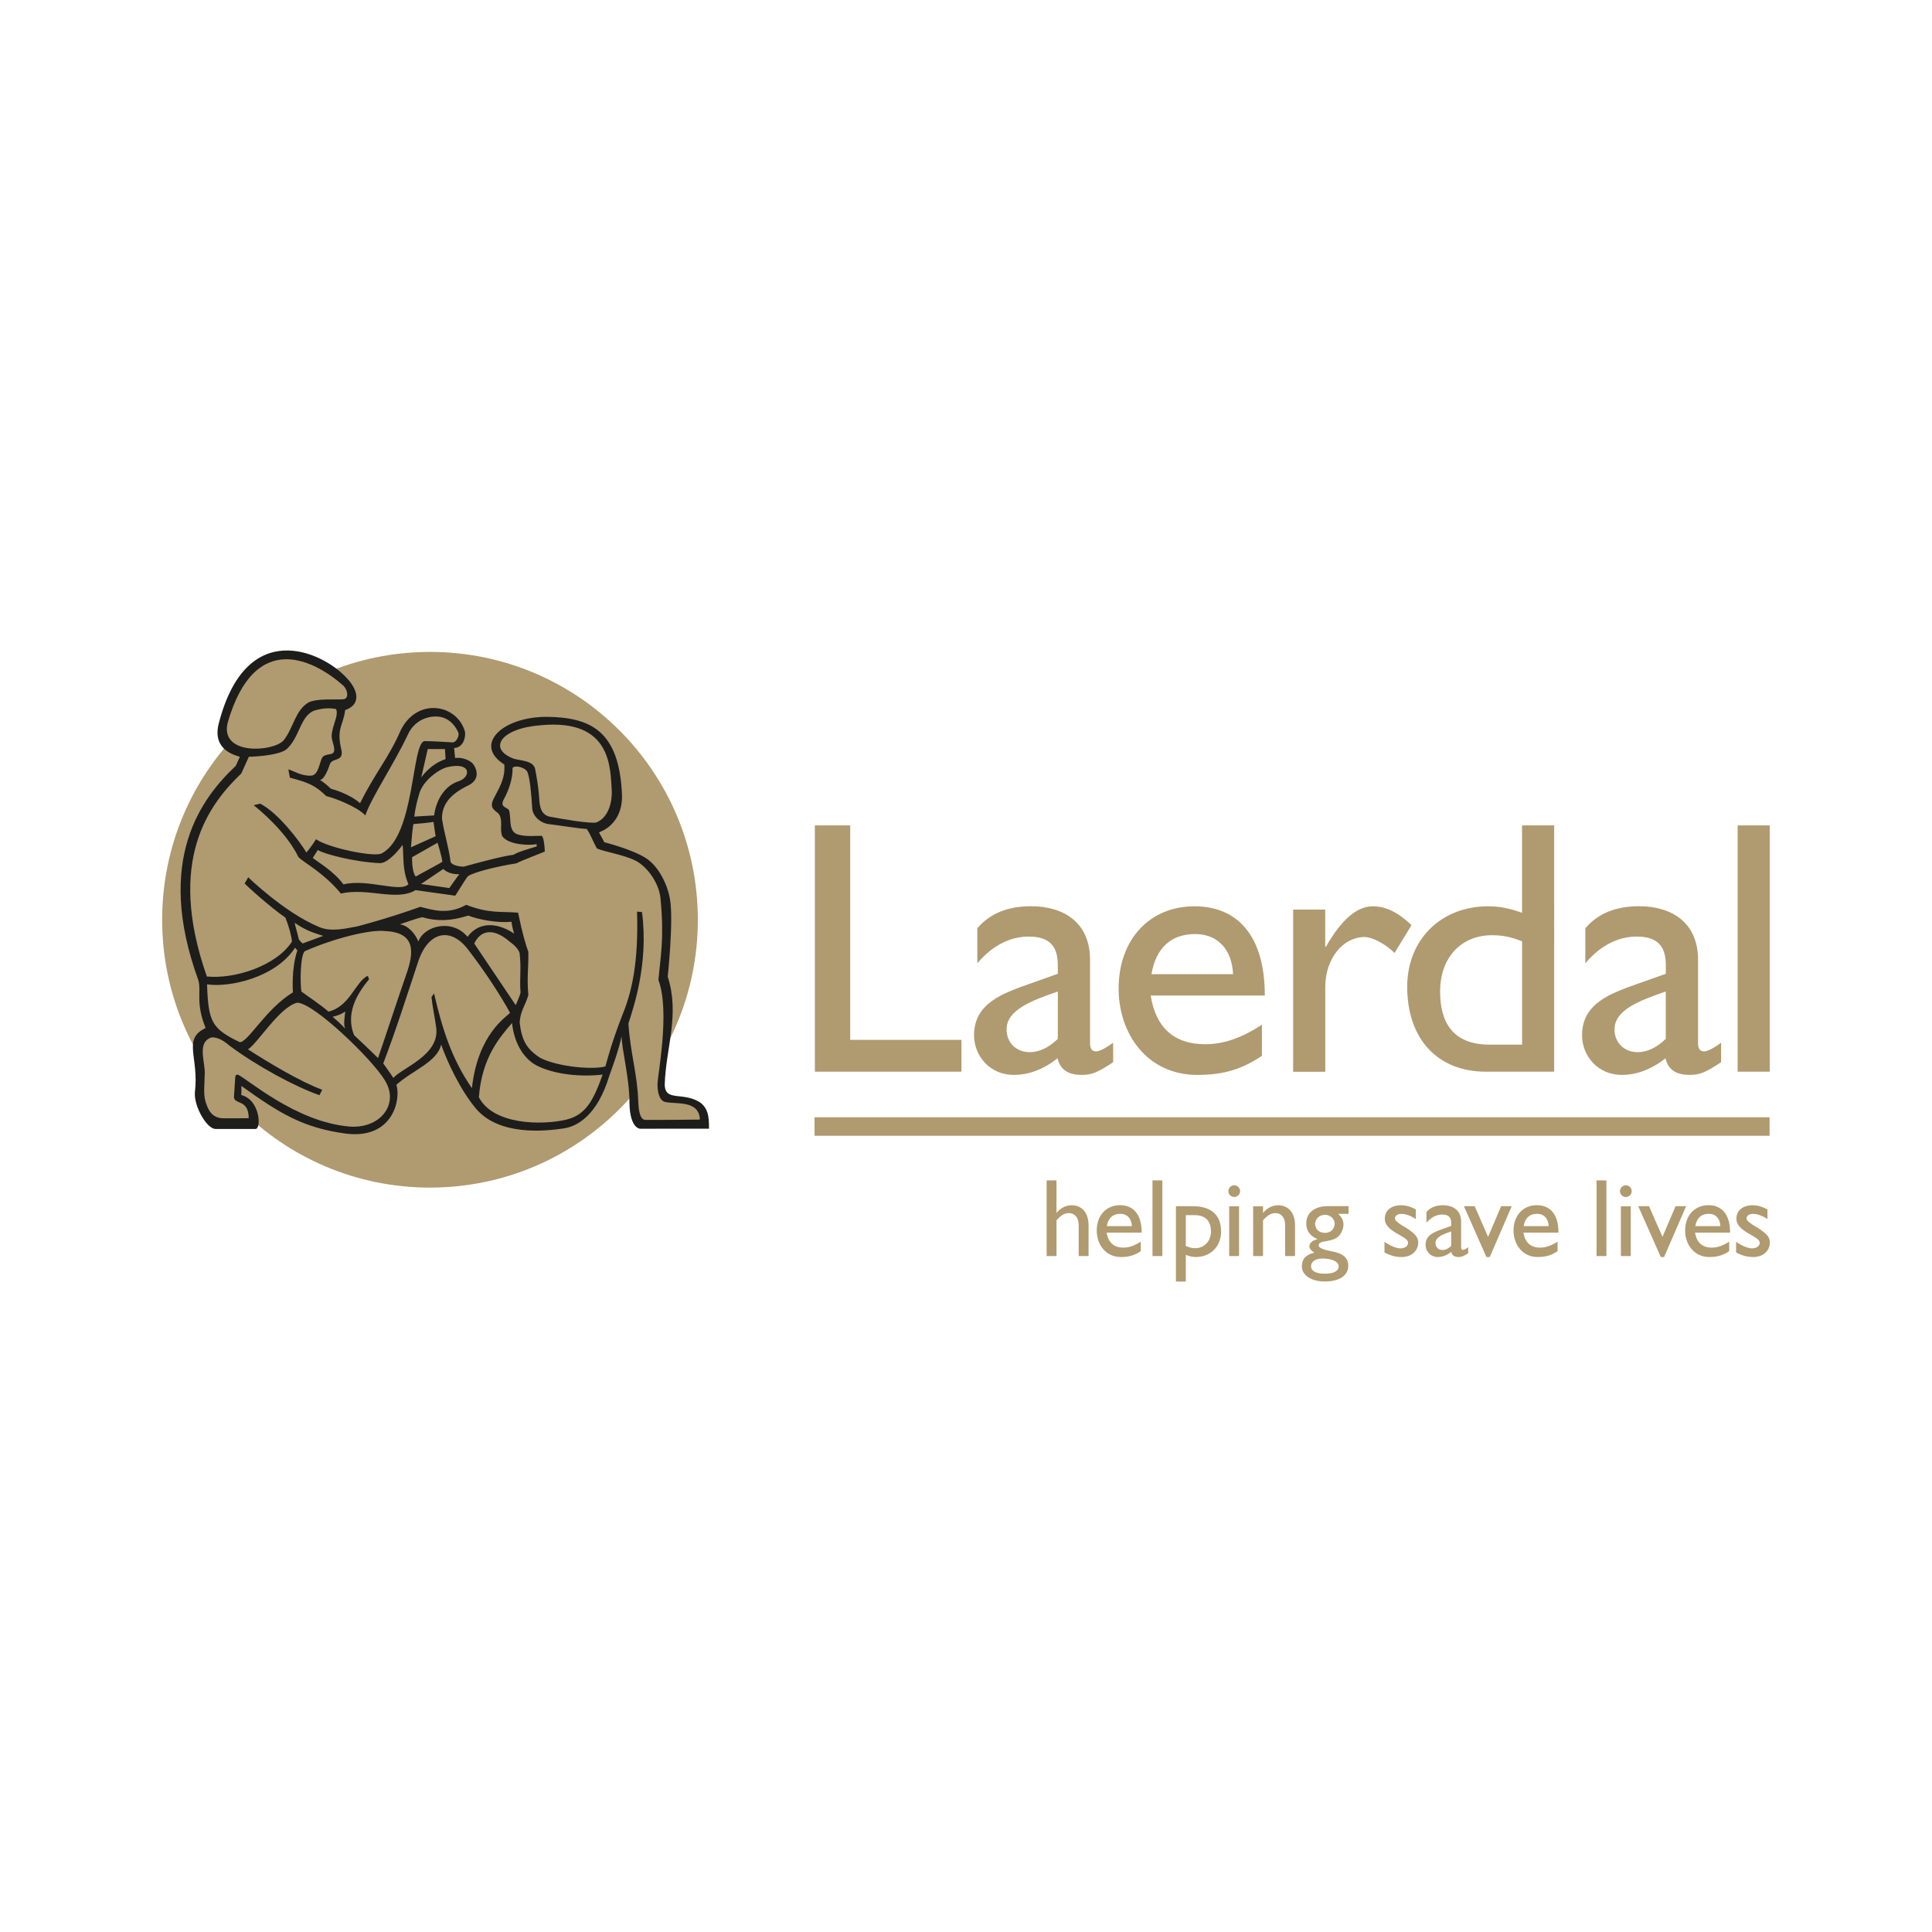 <?xml version="1.0" encoding="UTF-8"?> <svg xmlns="http://www.w3.org/2000/svg" xmlns:xlink="http://www.w3.org/1999/xlink" version="1.1" id="Layer_1" x="0px" y="0px" viewBox="0 0 300 300" style="enable-background:new 0 0 300 300;" xml:space="preserve"> <style type="text/css"> .st0{fill:#B09A70;} .st1{fill:#1D1D1B;} .st2{fill:#B09A70;} .st3{fill:#B09A70;} </style> <g> <path class="st0" d="M66.77,101.23c-22.97,0-41.59,18.62-41.59,41.59s18.62,41.59,41.59,41.59c22.97,0,41.59-18.62,41.59-41.59 S89.75,101.23,66.77,101.23"></path> <polygon class="st3" points="132.02,161.47 149.29,161.47 149.29,166.41 126.53,166.41 126.53,128.17 132.02,128.17 "></polygon> <path class="st3" d="M172.84,164.95c-2.3,1.51-3.25,1.96-4.82,1.96c-2.18,0-3.36-0.79-3.81-2.58c-2.19,1.74-4.49,2.58-6.79,2.58 c-3.7,0-6.17-2.92-6.17-6.17c0-4.99,4.54-6.51,8.58-7.96l4.43-1.57v-1.35c0-3.14-1.51-4.43-4.54-4.43c-2.75,0-5.55,1.29-7.96,4.15 v-5.44c1.96-2.3,4.71-3.42,8.36-3.42c5.1,0,9.14,2.58,9.14,8.3v12.95c0,0.95,0.34,1.29,0.95,1.29c0.5,0,1.51-0.51,2.64-1.35V164.95 z M164.26,153.96c-4.26,1.46-7.96,2.92-7.96,5.89c0,2.07,1.51,3.53,3.59,3.53c1.57,0,3.03-0.78,4.37-2.07V153.96z"></path> <path class="st3" d="M195.96,163.94c-3.03,2.02-5.78,2.97-10.04,2.97c-7.85,0-12.22-6.45-12.22-13.4c0-7.63,4.82-12.78,11.77-12.78 c6.67,0,10.93,4.54,10.93,13.85h-17.72c0.78,4.99,3.65,7.57,8.47,7.57c3.03,0,5.88-1.12,8.8-3.03V163.94z M191.47,151.27 c-0.17-3.81-2.36-6.23-5.89-6.23c-3.81,0-6.11,2.24-6.78,6.23H191.47z"></path> <path class="st3" d="M205.78,141.23v5.78h0.11c2.52-4.43,4.94-6.28,7.29-6.28c2.02,0,3.92,0.95,6,2.92l-2.63,4.32 c-1.51-1.46-3.48-2.47-4.65-2.47c-3.42,0-6.11,3.42-6.11,7.74v13.18h-4.99v-25.18H205.78z"></path> <path class="st3" d="M241.33,166.41h-10.6c-7.52,0-12.22-5.1-12.22-13.18c0-7.29,5.21-12.5,12.56-12.5c1.68,0,3.25,0.28,5.27,1.01 v-13.57h4.99V166.41z M236.34,146.17c-1.68-0.67-2.97-0.95-4.65-0.95c-4.82,0-8.07,3.47-8.07,8.75c0,4.71,1.91,8.24,7.68,8.24h5.05 V146.17z"></path> <path class="st3" d="M267.24,164.95c-2.3,1.51-3.25,1.96-4.82,1.96c-2.19,0-3.36-0.79-3.81-2.58c-2.19,1.74-4.49,2.58-6.78,2.58 c-3.7,0-6.17-2.92-6.17-6.17c0-4.99,4.54-6.51,8.58-7.96l4.43-1.57v-1.35c0-3.14-1.51-4.43-4.54-4.43c-2.75,0-5.55,1.29-7.96,4.15 v-5.44c1.96-2.3,4.71-3.42,8.36-3.42c5.1,0,9.14,2.58,9.14,8.3v12.95c0,0.95,0.34,1.29,0.95,1.29c0.5,0,1.51-0.51,2.63-1.35V164.95 z M258.66,153.96c-4.26,1.46-7.96,2.92-7.96,5.89c0,2.07,1.52,3.53,3.59,3.53c1.57,0,3.03-0.78,4.37-2.07V153.96z"></path> <rect x="269.82" y="128.17" class="st3" width="4.99" height="38.24"></rect> <path class="st3" d="M164.04,188.32h0.04c0.58-0.74,1.45-1.17,2.31-1.17c1.52,0,2.64,1.04,2.64,3.15v4.74h-1.53v-4.79 c0-1.14-0.59-1.88-1.52-1.88c-0.67,0-1.2,0.31-1.93,1.12v5.55h-1.53v-11.75h1.53V188.32z"></path> <path class="st3" d="M177.14,194.28c-0.93,0.62-1.77,0.91-3.08,0.91c-2.41,0-3.76-1.98-3.76-4.12c0-2.34,1.48-3.93,3.62-3.93 c2.05,0,3.36,1.4,3.36,4.26h-5.44c0.24,1.53,1.12,2.33,2.6,2.33c0.93,0,1.81-0.35,2.7-0.93V194.28z M175.76,190.39 c-0.05-1.17-0.72-1.91-1.81-1.91c-1.17,0-1.88,0.69-2.09,1.91H175.76z"></path> <rect x="178.96" y="183.29" class="st3" width="1.53" height="11.75"></rect> <path class="st3" d="M184.13,199h-1.53v-11.7h2.65c2.83,0,4.36,1.38,4.36,3.93c0,2.33-1.64,3.96-3.93,3.96 c-0.5,0-0.96-0.1-1.55-0.34V199z M184.13,193.47c0.47,0.22,0.97,0.35,1.45,0.35c1.43,0,2.46-1.1,2.46-2.6 c0-1.6-0.84-2.53-2.51-2.53h-1.4V193.47z"></path> <path class="st3" d="M191.65,185.87c-0.5,0-0.91-0.41-0.91-0.91c0-0.5,0.41-0.91,0.91-0.91c0.5,0,0.91,0.41,0.91,0.91 C192.56,185.46,192.14,185.87,191.65,185.87 M192.4,195.04h-1.53v-7.73h1.53V195.04z"></path> <path class="st3" d="M196.11,188.32h0.04c0.59-0.74,1.45-1.17,2.31-1.17c1.46,0,2.63,1,2.63,3.12v4.77h-1.53v-4.79 c0-1.14-0.58-1.88-1.51-1.88c-0.67,0-1.21,0.31-1.93,1.12v5.55h-1.53v-7.73h1.53V188.32z"></path> <path class="st3" d="M209.39,188.49h-1.59c0.6,0.6,0.81,1.03,0.81,1.69c0,0.64-0.36,1.38-0.72,1.74c-1.03,1.1-3.13,0.55-3.13,1.46 c0,0.43,0.81,0.69,2.36,1c1.65,0.33,2.24,1.17,2.24,2.15c0,1.53-1.36,2.46-3.65,2.46c-2.09,0-3.56-0.98-3.56-2.34 c0-1.14,0.6-1.81,1.94-2.14c-0.53-0.33-0.77-0.64-0.77-0.98c0-0.5,0.48-0.93,1.22-1.1v-0.04c-0.57-0.24-1-0.57-1.29-0.98 c-0.28-0.39-0.41-0.88-0.41-1.45c0-1.65,1.29-2.67,3.37-2.67h3.19V188.49z M205.34,195.42c-1.03,0-1.76,0.48-1.76,1.17 c0,0.78,0.76,1.19,2.15,1.19c1.34,0,2.14-0.41,2.14-1.12C207.87,195.67,206.29,195.42,205.34,195.42 M205.74,188.63 c-0.84,0-1.53,0.64-1.53,1.4c0,0.84,0.62,1.41,1.55,1.41c0.86,0,1.48-0.6,1.48-1.45C207.24,189.25,206.55,188.63,205.74,188.63"></path> <path class="st3" d="M219.86,189.3c-0.86-0.57-1.67-0.81-2.24-0.81c-0.62,0-1.02,0.29-1.02,0.71c0,0.34,0.52,0.76,1.88,1.55 c1.28,0.84,1.74,1.38,1.74,2.17c0,1.36-1.09,2.27-2.55,2.27c-0.95,0-1.69-0.19-2.69-0.71v-1.65c1,0.69,1.91,1.02,2.53,1.02 c0.62-0.04,1.14-0.33,1.14-0.88c0-1.07-3.62-1.64-3.62-3.72c0-1.31,1-2.1,2.55-2.1c0.72,0,1.46,0.21,2.27,0.64V189.3z"></path> <path class="st3" d="M227.99,194.59c-0.71,0.47-1,0.6-1.48,0.6c-0.67,0-1.03-0.24-1.17-0.8c-0.67,0.54-1.38,0.8-2.08,0.8 c-1.14,0-1.9-0.9-1.9-1.9c0-1.53,1.4-2,2.63-2.45l1.36-0.48v-0.41c0-0.97-0.47-1.36-1.4-1.36c-0.84,0-1.71,0.4-2.45,1.28v-1.67 c0.6-0.71,1.45-1.05,2.57-1.05c1.57,0,2.81,0.79,2.81,2.55v3.98c0,0.29,0.1,0.4,0.29,0.4c0.15,0,0.47-0.16,0.81-0.41V194.59z M225.35,191.21c-1.31,0.45-2.45,0.9-2.45,1.81c0,0.64,0.47,1.08,1.1,1.08c0.48,0,0.93-0.24,1.34-0.64V191.21z"></path> <polygon class="st3" points="227.32,187.3 228.99,187.3 231.07,192.06 233.1,187.3 234.74,187.3 231.33,195.19 230.81,195.19 "></polygon> <path class="st3" d="M241.86,194.28c-0.93,0.62-1.77,0.91-3.08,0.91c-2.41,0-3.76-1.98-3.76-4.12c0-2.34,1.48-3.93,3.62-3.93 c2.05,0,3.36,1.4,3.36,4.26h-5.44c0.24,1.53,1.12,2.33,2.6,2.33c0.93,0,1.81-0.35,2.7-0.93V194.28z M240.48,190.39 c-0.05-1.17-0.72-1.91-1.81-1.91c-1.17,0-1.88,0.69-2.08,1.91H240.48z"></path> <rect x="247.91" y="183.29" class="st3" width="1.53" height="11.75"></rect> <path class="st3" d="M252.46,185.87c-0.5,0-0.91-0.41-0.91-0.91c0-0.5,0.41-0.91,0.91-0.91s0.91,0.41,0.91,0.91 C253.38,185.46,252.96,185.87,252.46,185.87 M253.22,195.04h-1.53v-7.73h1.53V195.04z"></path> <polygon class="st3" points="254.39,187.3 256.06,187.3 258.15,192.06 260.18,187.3 261.82,187.3 258.4,195.19 257.89,195.19 "></polygon> <path class="st3" d="M268.51,194.28c-0.93,0.62-1.77,0.91-3.08,0.91c-2.41,0-3.76-1.98-3.76-4.12c0-2.34,1.48-3.93,3.62-3.93 c2.05,0,3.36,1.4,3.36,4.26h-5.44c0.24,1.53,1.12,2.33,2.6,2.33c0.93,0,1.81-0.35,2.7-0.93V194.28z M267.14,190.39 c-0.05-1.17-0.72-1.91-1.81-1.91c-1.17,0-1.88,0.69-2.08,1.91H267.14z"></path> <path class="st3" d="M274.46,189.3c-0.86-0.57-1.67-0.81-2.24-0.81c-0.62,0-1.02,0.29-1.02,0.71c0,0.34,0.52,0.76,1.88,1.55 c1.28,0.84,1.74,1.38,1.74,2.17c0,1.36-1.09,2.27-2.55,2.27c-0.95,0-1.69-0.19-2.69-0.71v-1.65c1,0.69,1.91,1.02,2.53,1.02 c0.62-0.04,1.14-0.33,1.14-0.88c0-1.07-3.62-1.64-3.62-3.72c0-1.31,1-2.1,2.55-2.1c0.72,0,1.46,0.21,2.27,0.64V189.3z"></path> <rect x="126.48" y="173.49" class="st0" width="148.3" height="2.87"></rect> <path class="st1" d="M108.86,171.29c-2.72-1.9-5.67-0.07-5.64-2.97c0.2-5.69,2.36-10.8,0.46-16.67c0,0,0.94-8.73,0.35-12.07 c-0.35-2.03-1.65-5.05-3.84-6.4c-2.19-1.35-6.36-2.4-6.36-2.4c-0.2-0.45-0.7-1.24-0.81-1.54c2.21-0.82,3.67-2.93,3.56-5.8 c-0.4-10-4.91-12.07-11.73-12.13c-6.95,0.02-11.37,4.37-6.54,7.4c0.18,2.29-0.92,3.81-1.64,5.28c-0.86,1.63,0.42,1.9,0.82,2.45 c0.65,1,0.05,2.34,0.5,3.39c0.9,1.35,4.11,1.49,5.34,1.25c0,0.11,0.01,0.21,0.01,0.35c-0.61,0.21-2.89,0.81-3.59,1.29 c-1.98,0.27-5.63,1.27-7.72,1.85c-0.91,0.01-1.98-0.31-2.07-0.77c-0.3-2.4-0.97-4.29-1.33-6.68c-0.04-2.83,2.25-4.23,3.91-5.08 c2.26-0.97,1.44-2.91,0.74-3.61c-0.8-0.65-1.94-0.85-2.61-0.72c-0.01-0.15-0.14-1.31-0.16-1.56c1.59-0.05,1.89-2.05,1.64-2.7 c-1.32-4.15-7.38-5.17-9.93-0.05c-1.88,4.33-3.86,6.41-6.31,11.32c-1.71-1.5-4.33-2.19-4.53-2.25c-0.63-0.6-1.19-1.04-1.71-1.38 c0.62,0.04,1.3-1.62,1.55-2.42c0.37-1.06,2.16-0.33,1.8-2.2c-0.84-3.39,0.3-3.84,0.57-6.2c2.89-1.05,1.66-3.61,0.09-5.15 c-3.61-3.86-15.44-9.51-19.73,7.29c-1,4.07,2.56,4.85,3.29,5.11c-0.16,0.37-0.39,0.87-0.63,1.4c-5.21,4.91-12.65,14.47-5.83,33.23 c0.54,1.84-0.47,3.47,1.15,7.48c-3.66,1.73-0.99,4.53-1.67,9.99c-0.15,2.25,1.89,5.68,3.19,5.68c1.13,0,5.24,0.01,6.24,0 c0.9-0.03,0.72-4.52-2.24-5.27c0.05-0.3,0.03-0.69,0.03-1.41c5.98,4.3,9.64,6.53,16.27,7.41c7.25,0.89,8.53-5.31,7.8-7.58 c2.44-2.23,6.36-3.54,6.95-6.26c0.88,2.54,3.02,7.2,5.54,10.11c3.58,4,10.34,3.39,13.5,2.92c2.13-0.32,5.21-2.04,7.07-8.16 c0.58-1.67,1.4-3.79,1.92-6.17c-0.06,1.69,1.25,6.64,1.21,10.4c0.08,4.01,1.67,3.98,1.67,3.98s10.05-0.01,10.68-0.01 C110.12,173.23,109.88,172.17,108.86,171.29 M46.99,146.5c-0.15-0.14-0.45-0.41-0.59-0.64c-0.16-0.77-0.45-1.67-0.65-2.57 c1.47,0.98,2.27,1.37,4.45,2.03C50.2,145.32,48.37,146,46.99,146.5 M51.65,157.88c0.45-0.11,1.17-0.27,1.96-0.82 c-0.08,0.92-0.31,1.91-0.02,2.66C53.08,159.14,52.18,158.33,51.65,157.88 M53.33,137.33c-1.54-2.1-4.05-3.51-4.76-4.11 c0.26-0.45,0.45-0.69,0.78-1.23c0.92,0.61,5.76,1.88,9.68,2.04c1.5-0.05,3.49-2.84,3.49-2.84c0.2,1.8-0.09,3.82,0.9,6.1 C62.19,138.68,57.07,136.4,53.33,137.33 M72.6,145.47c-2.37-2.85-6.72-1.75-7.64,0.73c-0.51-1.28-1.63-2.52-2.88-2.67 c0.5-0.15,2.72-0.99,3.52-1.1c2.2,0.65,4.39,0.61,7.1-0.26c1.63,0.63,4.53,1.18,6.72,0.96c0.04,0.29,0.15,1.04,0.42,1.84 C76.8,142.95,74.11,143.38,72.6,145.47"></path> <path class="st2" d="M100.23,173.9c-1-0.02-1.07-1.97-1.12-2.83c-0.13-4.27-1.24-7.54-1.53-12.14c0.72-2.29,3.17-9.19,2.11-17.3 c-0.12-0.01-0.54-0.07-0.77-0.07c0.19,6.26-0.37,11.51-2.28,16.05c-1.53,3.95-2.27,6.63-2.63,7.98c-1.81,0.53-7.14,0.13-10.05-1.28 c-2.2-1.39-2.93-2.76-3.26-5.47c0.04-1.76,0.93-2.82,1.34-4.33c-0.25-2.84,0.05-4.26,0-6.71c-0.39-1.06-0.91-2.74-1.59-6.08 c-2.6-0.23-4.41,0.19-8.06-1.22c-2.79,1.57-5.13,0.83-7.12,0.31c-4.96,1.79-9.79,3.04-9.79,3.04c-1.9,0.35-4.17,0.91-6.01,0.06 c-5.33-2.23-10.93-7.69-10.93-7.69c-0.08,0.15-0.47,0.84-0.55,0.95c0.11,0.22,4.02,3.74,6.33,5.32c0.59,1.5,0.97,2.94,1.01,3.72 c-2.37,3.72-8.83,5.86-13.21,5.42c-6.35-18.09,0.4-26.79,5.35-31.53c0.35-0.78,0.82-1.84,1.17-2.59c0,0,4.21-0.07,5.76-1.09 c2.2-1.85,2.15-5.36,4.55-6.13c1.15-0.3,2-0.4,3.2-0.2c0.46,0.63-0.29,2.27-0.44,2.92c-0.29,1.15-0.25,1.48-0.04,2.25 c0.82,2.54-0.72,1.45-1.58,2.29c-0.5,0.75-0.59,2.84-1.79,2.89c-1.47,0.09-2.68-0.73-3.52-0.97c0.08,0.54,0.24,1.33,0.25,1.29 c2.94,0.77,3.97,1.24,5.62,2.85c1.38,0.34,4.83,1.66,6.08,3.01c0.81-2.56,4.59-8.23,6.61-12.57c1.21-2.64,3.93-3.07,5.34-2.66 c1.41,0.42,2.1,1.53,2.47,2.31c0.25,0.55-0.32,1.61-0.89,1.58c-0.57-0.03-2.94-0.2-4.29-0.2c-2.09,0-1.46,14.69-6.69,17.43 c-1.1,0.64-8.2-0.81-10.21-2.19c-0.39,0.64-0.94,1.4-1.49,2.06c-1.05-1.76-4.42-6.21-7.21-7.6c-0.21,0.13-0.76,0.13-0.96,0.28 c0.57,0.42,5.02,4.03,6.95,8.06c0.95,0.9,4.02,2.5,6.57,5.63c4.2-0.97,8.63,1.26,11.59-0.53c1.88,0.27,5.69,0.78,6.14,0.87 c0.2-0.17,1.25-2.05,2-3.04c0.91-0.59,4.15-1.46,7.52-1.99c1.07-0.55,3.77-1.54,4.42-1.84c-0.04-0.9-0.16-2.08-0.46-2.43 c-0.92-0.02-2.44,0.16-3.65-0.19c-1.65-0.45-1.05-2.5-1.45-3.79c-0.25-0.5-1.53-0.4-0.79-1.73c0.77-1.42,1.38-3.19,1.34-4.86 c0.55-0.5,2.05,0.05,2.3,0.65c0.41,0.97,0.61,3.41,0.75,5.61c0.06,1.23,1.25,2.35,2.65,2.5c1.4,0.15,4.74,0.71,5.82,0.74 c0.65,0.95,0.89,1.81,1.58,3.03c1.14,0.51,4.15,0.96,6.01,1.9c1.86,0.95,3.79,3.65,3.89,6.19c0.55,5.94,0,8.39-0.35,12.33 c1.85,4.92-0.17,14.97-0.14,16.18c-0.02,0.71,0.11,2.55,1.22,2.77c1.11,0.23,2.93,0.06,4.04,0.62c0.79,0.33,1.31,1.09,1.31,2.11 C107.21,173.87,101.22,173.92,100.23,173.9"></path> <path class="st2" d="M92.61,127.71c-0.96,0.23-5.58-0.58-7.23-0.89c-1.72-0.37-1.58-2.3-1.68-3.25c-0.15-1.65-0.3-2.51-0.6-4.13 c-0.27-1.33-2.1-1.29-3.31-1.62c-4.12-1.55-2.06-4.75,4.23-5.21c11.04-1.03,10.73,6.79,10.97,10.06 C95.09,124.23,94.62,126.9,92.61,127.71"></path> <path class="st2" d="M87.84,173.88c-3.75,0.85-11.21,0.81-13.48-3.49c0.45-6.18,3.28-9.38,5.15-11.54c0.37,3.5,2.11,5.88,4.19,6.78 c2.58,1.19,6.43,1.63,9.88,1.23C92.13,170.93,90.92,173.18,87.84,173.88"></path> <path class="st2" d="M80.83,154.12c-0.11,0.57-0.75,1.96-0.75,1.96s-3.59-5.35-6.44-9.57c0.97-2.04,2.92-2.53,5.5-0.29 c0.61,0.43,1.33,1.09,1.54,1.75C80.98,150.33,80.65,151.93,80.83,154.12"></path> <path class="st2" d="M73.28,168.97c-3.15-4.52-4.65-9.36-5.88-14.72c0.01,0.04-0.34,0.45-0.4,0.56c0.17,1.65,0.55,3.29,0.74,4.81 c0.52,4.24-5.26,6.16-6.66,7.76c-0.48-0.75-1.05-1.51-1.57-2.25c1.95-5.09,3.52-10.07,5.37-15.64c1.51-4.78,4.99-5.68,7.76-2.1 c2.77,3.57,5.32,7.58,6.56,9.88C78.65,157.9,74.2,160.55,73.28,168.97"></path> <path class="st2" d="M71.22,121.31c-2.05,0.65-3.47,2.74-3.81,5.31c-1.67,0.09-3.14,0.18-3.08,0.19c0.12-1.08,0.41-2.38,0.71-3.33 c0.49-2.19,3.01-3.96,4.34-4.34C73.26,118.2,73.15,120.68,71.22,121.31"></path> <path class="st2" d="M69.77,137.9l-4.4-0.63c0,0,2.98-2,3.47-2.34c0.32,0.38,1.2,0.86,2.49,0.82 C71.01,136.12,69.77,137.9,69.77,137.9"></path> <path class="st2" d="M65.41,120.73l1.01-4.42h2.67c0,0,0.12,1.63,0.09,1.57C66.77,118.66,65.41,120.73,65.41,120.73"></path> <path class="st2" d="M68.69,133.82c-0.78,0.49-3.28,1.78-4.14,2.3c-0.65-0.86-0.56-3.02-0.56-3.02l3.95-2.24 C67.94,130.86,68.59,132.91,68.69,133.82"></path> <path class="st2" d="M67.65,129.84l-3.84,1.73c0.1-1.35,0.25-2.92,0.38-3.61c1.04-0.08,2.21-0.19,3.13-0.33 C67.32,127.63,67.62,129.83,67.65,129.84"></path> <path class="st2" d="M63.12,151.21c-1.17,3.33-3.72,11.1-4.42,13.09c-1.08-1.09-3.72-3.56-3.72-3.56c-1.3-3.25,0.27-6.21,2.31-8.65 c0-0.2-0.2-0.58-0.2-0.55c-1.87,0.83-2.75,4.76-6.09,5.54c-1.25-1.1-3.24-2.39-4.18-3.1c-0.25-1.05-0.22-5.91,0.57-6.31 c4.45-1.96,10.14-3.39,12.44-3.09C64.58,144.79,64.28,147.89,63.12,151.21"></path> <path class="st2" d="M54.15,174.92c-8.21-0.74-15.59-7.29-17.23-8.06c-0.35,0-0.4,0.3-0.4,0.55l-0.19,2.93 c0.03,1.24,2.28,0.26,2.29,3.29c0.01,0.01-1.89,0.02-3.87,0.02c-1.98,0-2.47-1.49-2.82-2.54c-0.4-1.3-0.15-2.74-0.15-4.14 c0.2-1.9-1.35-5.14,1.1-5.89c1.26-0.01,2.18,0.82,2.84,1.35c4.13,3.07,10.1,6.32,13.88,7.63c0.02,0.01,0.43-0.84,0.43-0.84 c-3.44-1.28-8.29-4.19-11.53-6.28c1.44-0.84,4.92-6.61,7.65-7.24c2.53-0.01,11.63,8.74,13.63,12.08 C62.07,171.52,58.96,175.36,54.15,174.92"></path> <path class="st2" d="M53.3,108.58c-1.44,0.11-3.93-0.16-5.35,0.47c-2.14,1.24-2.33,3.92-3.92,5.92c-1.58,1.78-9.88,2.39-8.69-2.71 c4.28-14.88,13.73-9.58,18.02-5.75C54.06,107.26,54.17,108.53,53.3,108.58"></path> <path class="st2" d="M45.49,154.09c-4.28,2.62-6.94,7.74-8.26,7.74c-4.36-2.11-4.88-3.15-5.08-8.98c3.51,0.53,10.7-1.08,13.66-5.69 c0.16,0.19,0.15,0.2,0.37,0.42C45.2,150.36,45.49,154.09,45.49,154.09"></path> </g> </svg> 